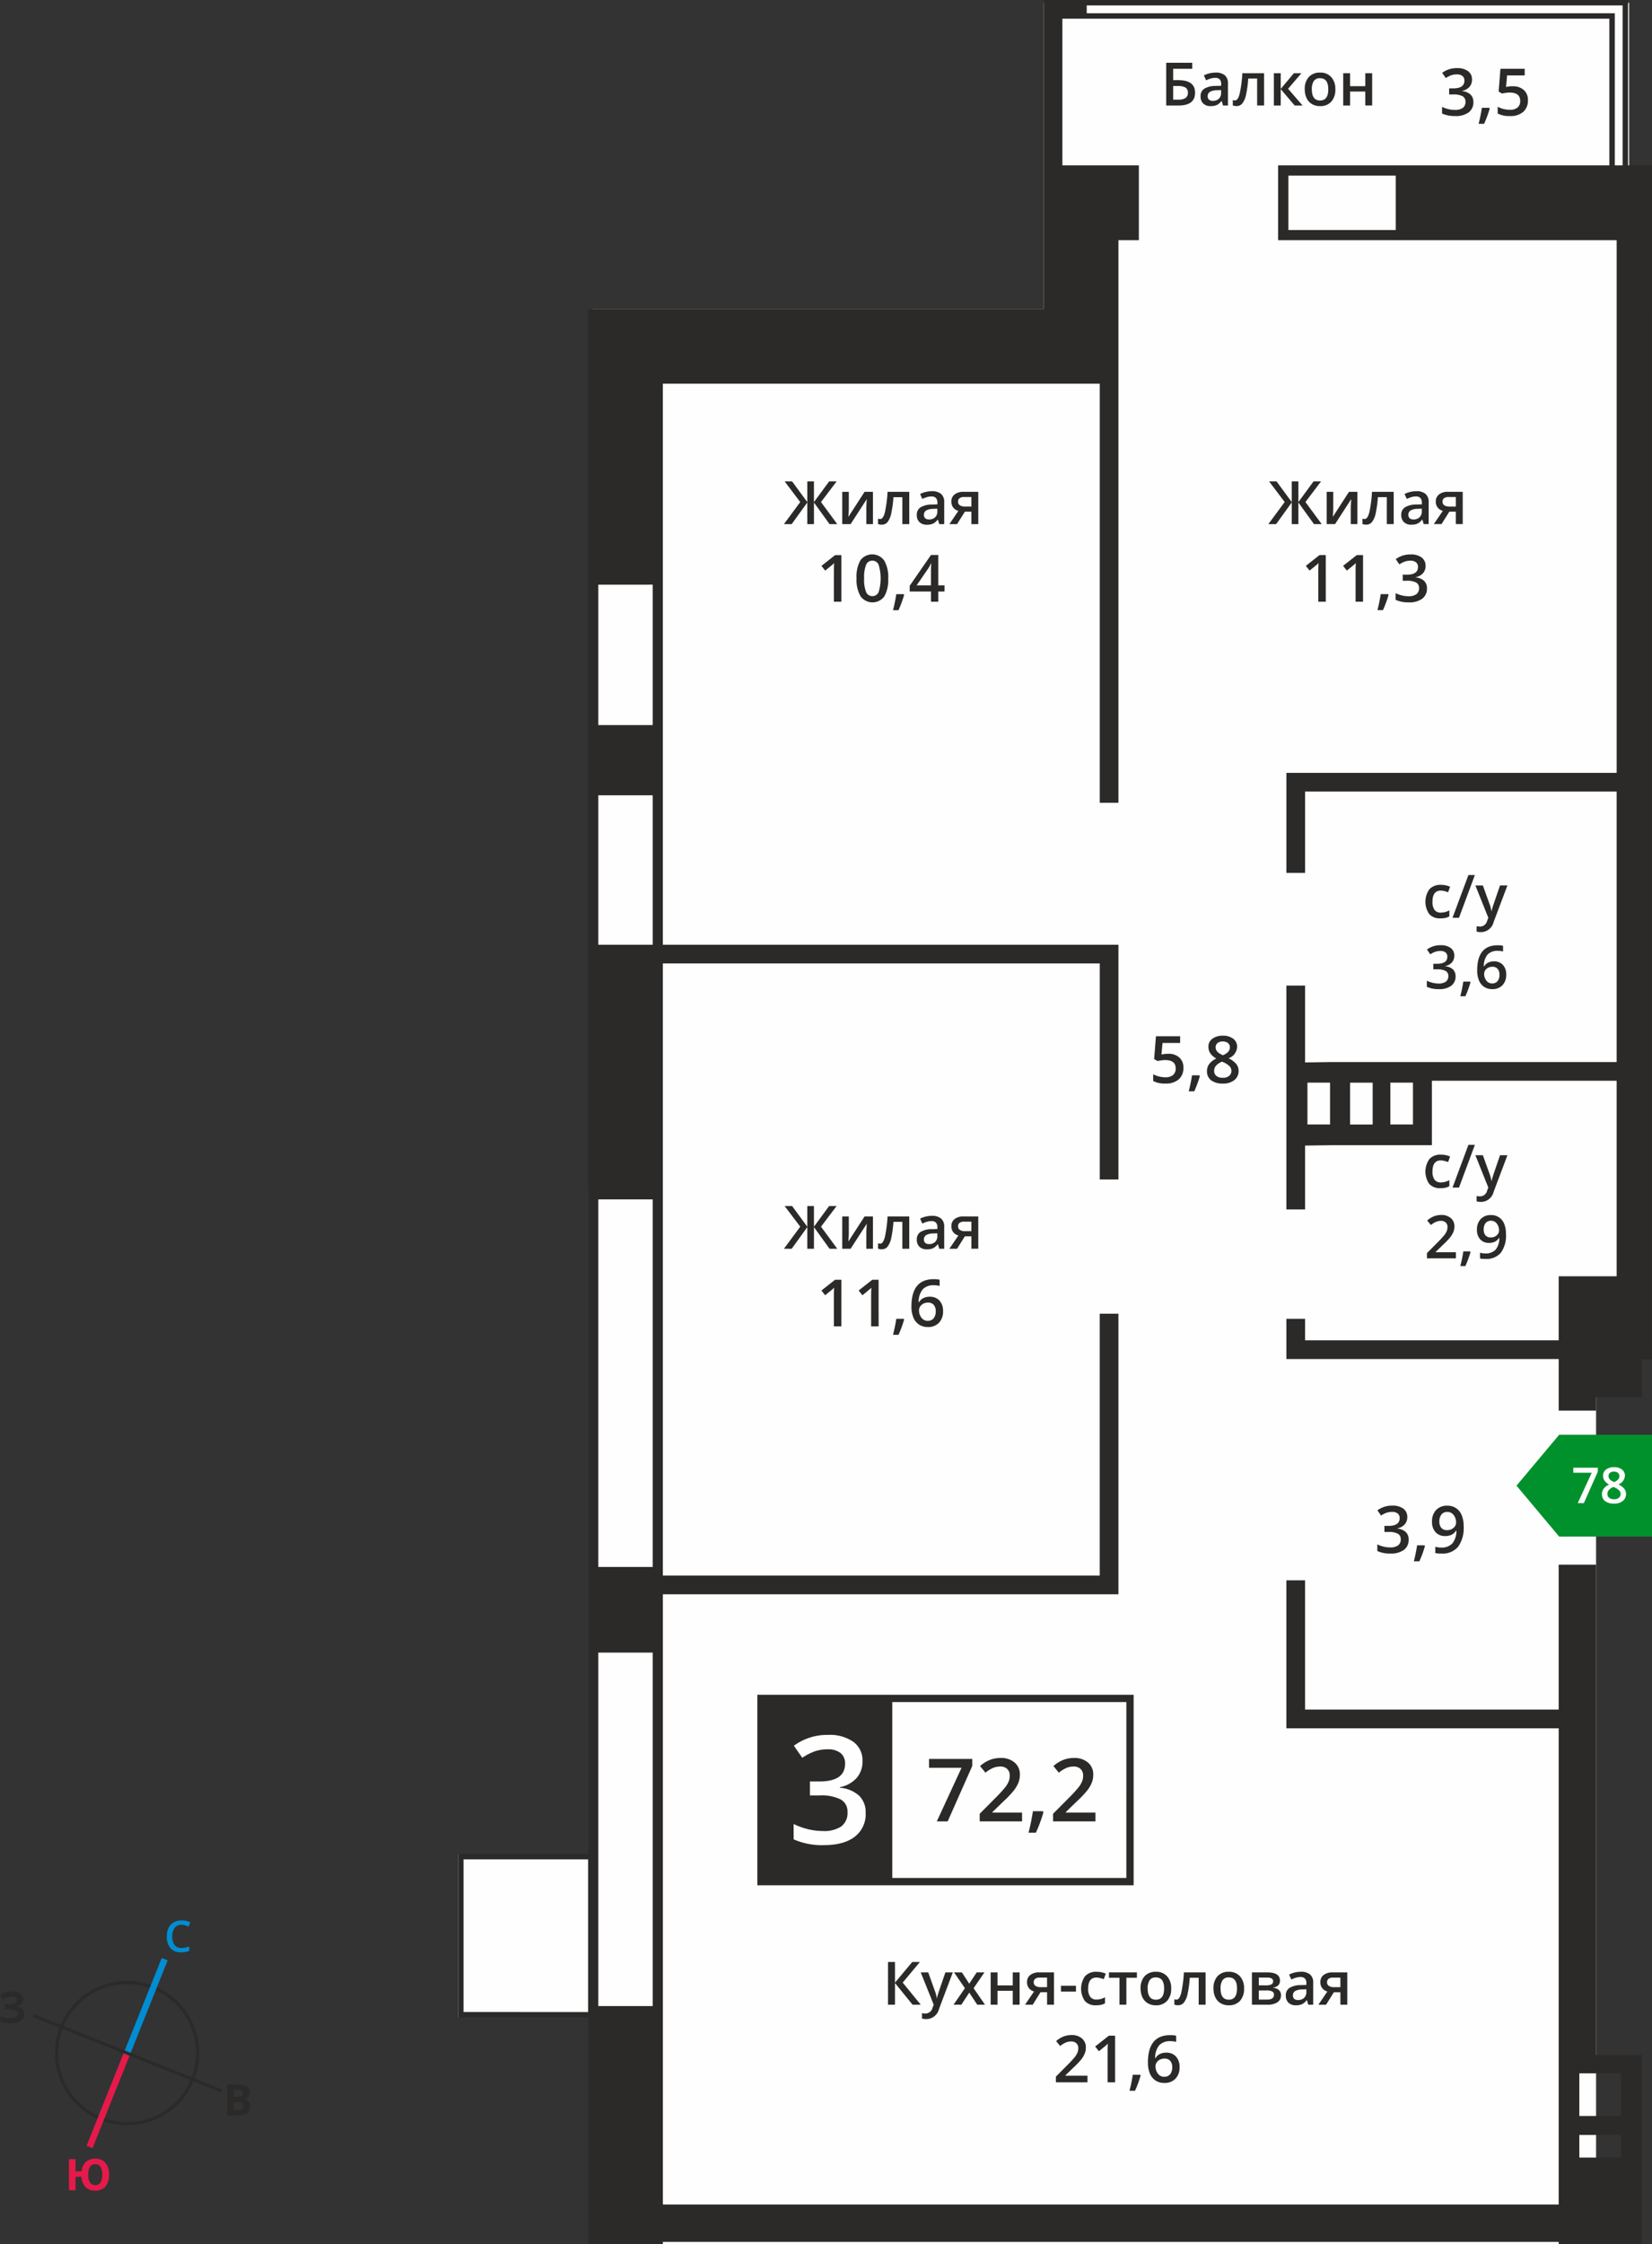 <svg id="Слой_1" data-name="Слой 1" xmlns="http://www.w3.org/2000/svg" viewBox="0 0 363.374 493.361"><rect x="0" y="0" width="363.374" height="493.361" fill="#333333" stroke="none"/><title>18b_2s_5f_#78</title><polygon points="229.571 0.632 358.338 0.632 358.338 67.908 363.374 67.908 363.374 296.647 351.071 296.647 351.071 493.361 129.364 493.361 129.364 443.461 100.771 443.461 100.771 407.564 129.364 407.564 129.364 261.416 130.34 261.416 130.34 67.908 229.571 67.908 229.571 0.632" style="fill:#fefefe;fill-rule:evenodd"/><circle cx="59.889" cy="468.666" r="15.512" transform="translate(-429.409 332.83) rotate(-68.191)" style="fill:none;stroke:#2b2a29;stroke-miterlimit:22.926;stroke-width:0.705px"/><line x1="36.223" y1="430.701" x2="27.962" y2="451.346" style="fill:none;stroke:#008dd2;stroke-miterlimit:22.926;stroke-width:1.41px"/><line x1="19.701" y1="471.991" x2="27.962" y2="451.346" style="fill:none;stroke:#e51a4b;stroke-miterlimit:22.926;stroke-width:1.41px"/><line x1="7.316" y1="443.086" x2="27.961" y2="451.347" style="fill:none;stroke:#2b2a29;stroke-miterlimit:22.926;stroke-width:0.705px"/><line x1="48.606" y1="459.609" x2="27.961" y2="451.347" style="fill:none;stroke:#2b2a29;stroke-miterlimit:22.926;stroke-width:0.705px"/><path d="M71.855,440.455a1.838,1.838,0,0,0-1.512.682,3.571,3.571,0,0,0-.021,3.779,1.87,1.87,0,0,0,1.533.644,4.039,4.039,0,0,0,.841-.086c.271-.058.553-.132.844-.221v.959a5.119,5.119,0,0,1-1.819.3,2.908,2.908,0,0,1-2.3-.908,3.8,3.8,0,0,1-.8-2.6A4.2,4.2,0,0,1,69,441.146a2.772,2.772,0,0,1,1.128-1.222,3.407,3.407,0,0,1,1.732-.425,4.311,4.311,0,0,1,1.934.438l-.4.929a5.664,5.664,0,0,0-.732-.287,2.616,2.616,0,0,0-.811-.124" transform="translate(-31.927 -17.319)" style="fill:#008dd2"/><path d="M51.331,495.386a3.089,3.089,0,0,0,.392,1.721,1.293,1.293,0,0,0,1.144.581q1.549,0,1.55-2.3a3.148,3.148,0,0,0-.386-1.722,1.284,1.284,0,0,0-1.147-.583,1.312,1.312,0,0,0-1.16.583,3.09,3.09,0,0,0-.393,1.722m4.579,0a3.874,3.874,0,0,1-.785,2.6,2.814,2.814,0,0,1-2.257.918,2.863,2.863,0,0,1-2.123-.778,3.492,3.492,0,0,1-.9-2.262H48.539v2.944H47.092v-6.825h1.447v2.676h1.335a3.234,3.234,0,0,1,.927-2.064,2.92,2.92,0,0,1,2.076-.717,2.8,2.8,0,0,1,2.254.915A3.889,3.889,0,0,1,55.91,495.386Z" transform="translate(-31.927 -17.319)" style="fill:#e51a4b"/><path d="M83.373,479.413v1.778h.943a1.392,1.392,0,0,0,.883-.229.838.838,0,0,0,.285-.7q0-.848-1.214-.849Zm0-1.147h.841a1.543,1.543,0,0,0,.852-.181.684.684,0,0,0,.263-.6.6.6,0,0,0-.287-.564,1.852,1.852,0,0,0-.908-.17h-.761Zm-1.447-2.7H84.05a4.088,4.088,0,0,1,2.107.413,1.438,1.438,0,0,1,.657,1.316,1.657,1.657,0,0,1-.287,1,1.146,1.146,0,0,1-.763.472v.046a1.507,1.507,0,0,1,.935.542,1.968,1.968,0,0,1-.387,2.511,2.911,2.911,0,0,1-1.832.523H81.927Z" transform="translate(-31.927 -17.319)" style="fill:#2b2a29"/><path d="M37.062,456.8a1.411,1.411,0,0,1-.467,1.088,2.307,2.307,0,0,1-1.265.546v.027a2.577,2.577,0,0,1,1.44.519,1.378,1.378,0,0,1,.5,1.105,1.731,1.731,0,0,1-.763,1.49,3.567,3.567,0,0,1-2.112.547,6.506,6.506,0,0,1-2.412-.37V460.54a4.38,4.38,0,0,0,1.029.328,5.6,5.6,0,0,0,1.1.119q1.721,0,1.722-1a.765.765,0,0,0-.552-.694,4.275,4.275,0,0,0-1.636-.243h-.64v-1.128h.575a4.425,4.425,0,0,0,1.577-.205.7.7,0,0,0,.494-.682.641.641,0,0,0-.309-.559,1.69,1.69,0,0,0-.932-.208,3.474,3.474,0,0,0-1.857.556l-.631-.967a4.282,4.282,0,0,1,1.238-.566,5.481,5.481,0,0,1,1.451-.18,3.049,3.049,0,0,1,1.781.467,1.434,1.434,0,0,1,.664,1.227" transform="translate(-31.927 -17.319)" style="fill:#2b2a29"/><path d="M338.939,55.921H315.318V67.884h23.621ZM163.531,380.629v77.7h11.963v-77.7Zm0-99.636V361.8h11.963V280.993Zm0-88.837v32.861h11.963V192.156Zm0-46.3v30.866h11.963V145.851Zm-2.24,313.789V426.079h-27.4V459.64Zm218.027,31.986h9.194v-4.971h-9.194Zm0-9.138h9.194v-9.375h-9.194ZM328.889,264.531v-9.194h4.971v9.194Zm8.862-.013v-9.195h4.971v9.195Zm-18.238,0v-9.195h4.971v9.195ZM270.966,20.236V18.511H385.921v0h2.916V53.68h-1.72V20.236ZM261.5,85.227V17.319H390.033V53.68H395.3V316.171h-2.247v8.271H383v2.987h-8.222V316.085h-59.9v-8.842h4.111v4.731h55.784V297.893h12.75V254.906h-40.64v14.167h-21.92l-5.974.087V283.2h-4.111V233.99h4.111v16.892l5.974-.087h62.56V191.332H318.992v17.887h-4.111v-22h72.645V70.124H313.06V53.68h72.86V21.432H265.609V53.68h16.822V70.124h-4.49V193.8h-4.111V101.671h-96.1v41.922h0v81.423H277.942v51.6h-4.111v-47.49h-96.1v49.608h0V363.7h96.095V306.13h4.111v61.679H177.735v7.8h0V460.93h0v41.021H374.776V397.26h-59.9V364.734h4.111v28.415h55.784v-31.86H383v107.8h10.056V510.68H374.776v-.507H177.735v.507H161.291V460.836H132.7V424.883h28.592V85.227H261.5Z" transform="translate(-31.927 -17.319)" style="fill:#2b2a29;fill-rule:evenodd"/><rect x="167.385" y="373.374" width="81.169" height="40.281" style="fill:#fefefe"/><path d="M279.681,391.495H200.113v38.679h79.567Zm-80.368-1.6h81.971v41.884H198.511V389.892Z" transform="translate(-31.927 -17.319)" style="fill:#2b2a29"/><path d="M272.881,417.729H263.56v-1.673l3.547-3.566a30.5,30.5,0,0,0,2.083-2.279,5.535,5.535,0,0,0,.748-1.265,3.4,3.4,0,0,0,.234-1.271,1.937,1.937,0,0,0-.559-1.467,2.148,2.148,0,0,0-1.547-.536,4.118,4.118,0,0,0-1.531.292,7.181,7.181,0,0,0-1.708,1.053l-1.194-1.457a7.719,7.719,0,0,1,2.231-1.371,6.525,6.525,0,0,1,2.3-.4,4.534,4.534,0,0,1,3.075,1,3.376,3.376,0,0,1,1.159,2.693,4.753,4.753,0,0,1-.334,1.769,7.239,7.239,0,0,1-1.027,1.727,23.324,23.324,0,0,1-2.3,2.4l-2.388,2.314v.093h6.529Zm-11.439-2.019a31.728,31.728,0,0,1-1.656,4.5h-1.624a46.481,46.481,0,0,0,.966-4.718H261.3Zm-4.7,2.019h-9.321v-1.673l3.547-3.566a30.475,30.475,0,0,0,2.083-2.279,5.536,5.536,0,0,0,.748-1.265,3.4,3.4,0,0,0,.234-1.271,1.937,1.937,0,0,0-.559-1.467,2.148,2.148,0,0,0-1.547-.536,4.118,4.118,0,0,0-1.531.292,7.182,7.182,0,0,0-1.708,1.053l-1.194-1.457a7.72,7.72,0,0,1,2.231-1.371,6.525,6.525,0,0,1,2.3-.4,4.534,4.534,0,0,1,3.075,1,3.377,3.377,0,0,1,1.159,2.693,4.753,4.753,0,0,1-.334,1.769,7.239,7.239,0,0,1-1.027,1.727,23.316,23.316,0,0,1-2.3,2.4l-2.388,2.314v.093h6.529Zm-18.754,0,5.441-11.786h-7.152V404h9.51v1.544l-5.412,12.187Z" transform="translate(-31.927 -17.319)" style="fill:#2b2a29;fill-rule:evenodd"/><rect x="167.385" y="373.374" width="28.634" height="40.281" style="fill:#2b2a29"/><rect x="167.385" y="373.374" width="28.634" height="40.281" style="fill:none;stroke:#2b2a29;stroke-miterlimit:22.926;stroke-width:0.5px"/><path d="M221.641,404.468a5.451,5.451,0,0,1-1.3,3.731,6.594,6.594,0,0,1-3.681,2.008v.127a7.122,7.122,0,0,1,4.259,1.766,5.062,5.062,0,0,1,1.42,3.753,6.231,6.231,0,0,1-2.4,5.25q-2.4,1.849-6.834,1.849a15.345,15.345,0,0,1-6.614-1.276V418.3a15.147,15.147,0,0,0,3.175,1.145,13.8,13.8,0,0,0,3.23.4,6.8,6.8,0,0,0,4.094-1.018,3.669,3.669,0,0,0,1.354-3.142,3,3,0,0,0-1.5-2.779,9.612,9.612,0,0,0-4.71-.886H210.08v-3.07h2.08q5.646,0,5.646-3.9a2.894,2.894,0,0,0-.985-2.344,4.45,4.45,0,0,0-2.906-.82,8.8,8.8,0,0,0-2.581.38,12.211,12.211,0,0,0-2.933,1.475l-1.855-2.642a12.354,12.354,0,0,1,7.528-2.382,9,9,0,0,1,5.569,1.53,5.025,5.025,0,0,1,2,4.22" transform="translate(-31.927 -17.319)" style="fill:#fefefe;fill-rule:evenodd"/><path d="M323.824,453.083a.917.917,0,0,0,.414.82,1.991,1.991,0,0,0,1.112.272h1.408v-2.1h-1.644a1.523,1.523,0,0,0-.954.263.9.9,0,0,0-.335.75m-.219,4.946h-1.688l1.978-2.91a2.129,2.129,0,0,1-1.132-.734,2.086,2.086,0,0,1-.41-1.316,1.9,1.9,0,0,1,.719-1.576,3.081,3.081,0,0,1,1.964-.568h3.236v7.1h-1.515v-2.736h-1.432ZM317.446,457a1.866,1.866,0,0,0,1.32-.46,1.672,1.672,0,0,0,.5-1.289v-.618l-.912.04a3.091,3.091,0,0,0-1.55.357,1.081,1.081,0,0,0-.487.973.95.95,0,0,0,.283.737A1.216,1.216,0,0,0,317.446,457Zm2.247,1.026-.3-.987h-.05a2.9,2.9,0,0,1-1.035.884,3.277,3.277,0,0,1-1.335.234,2.255,2.255,0,0,1-1.633-.566,2.114,2.114,0,0,1-.588-1.6,1.878,1.878,0,0,1,.816-1.657,4.687,4.687,0,0,1,2.484-.61l1.228-.039v-.379a1.449,1.449,0,0,0-.318-1.02,1.3,1.3,0,0,0-.987-.338,3.387,3.387,0,0,0-1.046.16,8.075,8.075,0,0,0-.965.379l-.486-1.079a5.207,5.207,0,0,1,1.265-.461,5.8,5.8,0,0,1,1.3-.158,3.062,3.062,0,0,1,2.045.592,2.311,2.311,0,0,1,.691,1.857v4.786Zm-7.733-5.155a.654.654,0,0,0-.331-.616,2.036,2.036,0,0,0-.984-.189h-1.831v1.71h1.6a2.678,2.678,0,0,0,1.151-.2A.724.724,0,0,0,311.96,452.874Zm.187,2.969a.764.764,0,0,0-.4-.73,2.615,2.615,0,0,0-1.195-.215h-1.741v2.013h1.778Q312.148,456.911,312.146,455.843Zm1.324-3.1q0,1.259-1.471,1.524v.05a2.1,2.1,0,0,1,1.259.52,1.462,1.462,0,0,1,.436,1.1,1.779,1.779,0,0,1-.767,1.55,3.846,3.846,0,0,1-2.232.544H307.3v-7.1h3.379Q313.47,450.925,313.471,452.743ZM300.4,454.464q0,2.46,1.818,2.46,1.8,0,1.8-2.46,0-2.434-1.811-2.434a1.547,1.547,0,0,0-1.379.629A3.2,3.2,0,0,0,300.4,454.464Zm5.172,0a3.884,3.884,0,0,1-.892,2.719,3.2,3.2,0,0,1-2.486.978,3.4,3.4,0,0,1-1.761-.45,2.965,2.965,0,0,1-1.177-1.294,4.4,4.4,0,0,1-.41-1.954,3.859,3.859,0,0,1,.885-2.7,3.22,3.22,0,0,1,2.5-.971,3.135,3.135,0,0,1,2.443.993A3.842,3.842,0,0,1,305.571,454.464Zm-8.459,3.565h-1.524v-5.92h-1.958a24.715,24.715,0,0,1-.487,3.572,4.623,4.623,0,0,1-.8,1.875,1.577,1.577,0,0,1-1.276.592,2.14,2.14,0,0,1-.829-.142v-1.184a1.368,1.368,0,0,0,.476.09c.439,0,.78-.491,1.033-1.474a27.844,27.844,0,0,0,.588-4.512h4.773Zm-12.745-3.565q0,2.46,1.818,2.46,1.8,0,1.8-2.46,0-2.434-1.811-2.434a1.546,1.546,0,0,0-1.379.629A3.2,3.2,0,0,0,284.367,454.464Zm5.172,0a3.884,3.884,0,0,1-.893,2.719,3.2,3.2,0,0,1-2.486.978,3.4,3.4,0,0,1-1.76-.45,2.964,2.964,0,0,1-1.178-1.294,4.4,4.4,0,0,1-.41-1.954,3.86,3.86,0,0,1,.885-2.7,3.219,3.219,0,0,1,2.5-.971,3.134,3.134,0,0,1,2.443.993A3.842,3.842,0,0,1,289.54,454.464ZM282,450.925v1.184h-2.313v5.92h-1.517v-5.92h-2.313v-1.184Zm-8.992,7.235a3.1,3.1,0,0,1-2.449-.943,4.775,4.775,0,0,1,.039-5.459,3.246,3.246,0,0,1,2.532-.965,4.751,4.751,0,0,1,2.024.419l-.456,1.217a4.583,4.583,0,0,0-1.581-.373q-1.842,0-1.842,2.447a2.934,2.934,0,0,0,.458,1.793,1.588,1.588,0,0,0,1.346.6,3.855,3.855,0,0,0,1.908-.5v1.32a2.957,2.957,0,0,1-.864.342A5.244,5.244,0,0,1,273.008,458.161Zm-7.713-3.013v-1.289h3.3v1.289Zm-5.992-2.065a.917.917,0,0,0,.414.82,1.991,1.991,0,0,0,1.112.272h1.407v-2.1h-1.644a1.522,1.522,0,0,0-.954.263A.9.9,0,0,0,259.3,453.083Zm-.219,4.946H257.4l1.978-2.91a2.127,2.127,0,0,1-1.131-.734,2.084,2.084,0,0,1-.41-1.316,1.9,1.9,0,0,1,.719-1.576,3.081,3.081,0,0,1,1.965-.568h3.236v7.1h-1.515v-2.736H260.8Zm-7.74-7.1v2.855h3.346v-2.855h1.51v7.1h-1.51v-3.065h-3.346v3.065h-1.511v-7.1Zm-7.176,3.475-2.383-3.475h1.721l1.62,2.487,1.634-2.487h1.708l-2.39,3.475,2.513,3.629h-1.71l-1.754-2.659-1.747,2.659h-1.71Zm-9.713-3.475H236.1l1.445,4.028a7.635,7.635,0,0,1,.436,1.618h.051a6.86,6.86,0,0,1,.213-.857q.155-.5,1.631-4.789h1.631l-3.037,8.047a2.883,2.883,0,0,1-2.762,2.215,4.373,4.373,0,0,1-.976-.11v-1.191a3.588,3.588,0,0,0,.776.077,1.589,1.589,0,0,0,1.535-1.265l.263-.668Zm0,7.1h-1.8l-3.866-4.76v4.76h-1.537v-9.393h1.537v4.549l3.8-4.549h1.684l-3.788,4.536Z" transform="translate(-31.927 -17.319)" style="fill:#2b2a29;fill-rule:evenodd"/><path d="M288,473.873a1.608,1.608,0,0,0,1.308-.548,2.362,2.362,0,0,0,.459-1.562,2.072,2.072,0,0,0-.431-1.39,1.61,1.61,0,0,0-1.294-.5,2.157,2.157,0,0,0-.983.227,1.832,1.832,0,0,0-.708.625,1.466,1.466,0,0,0-.258.811,2.6,2.6,0,0,0,.536,1.665,1.675,1.675,0,0,0,1.37.677m-3.574-3.143q0-6.013,4.9-6.013a6.083,6.083,0,0,1,1.3.12V466.2a4.438,4.438,0,0,0-1.234-.153,3.228,3.228,0,0,0-2.473.883,4.288,4.288,0,0,0-.9,2.834h.084a2.266,2.266,0,0,1,.926-.88,2.978,2.978,0,0,1,1.4-.311,2.782,2.782,0,0,1,2.172.856,3.31,3.31,0,0,1,.78,2.318,3.523,3.523,0,0,1-.9,2.55,3.246,3.246,0,0,1-2.456.935,3.434,3.434,0,0,1-1.914-.529,3.383,3.383,0,0,1-1.251-1.543A6.122,6.122,0,0,1,284.431,470.73Zm-1.607,2.858a23.618,23.618,0,0,1-1.234,3.356h-1.21a34.6,34.6,0,0,0,.72-3.516h1.619Zm-5.611,1.5h-1.648v-6.616q0-1.184.057-1.877c-.108.11-.239.234-.4.371s-.679.564-1.573,1.289l-.825-1.046,3.014-2.368h1.373Zm-6.083,0h-6.946v-1.246l2.643-2.657a22.633,22.633,0,0,0,1.552-1.7,4.123,4.123,0,0,0,.557-.942,2.532,2.532,0,0,0,.175-.947,1.443,1.443,0,0,0-.416-1.093,1.6,1.6,0,0,0-1.153-.4,3.067,3.067,0,0,0-1.141.218,5.357,5.357,0,0,0-1.273.785l-.889-1.086A5.759,5.759,0,0,1,265.9,465a4.865,4.865,0,0,1,1.717-.3,3.378,3.378,0,0,1,2.292.746,2.516,2.516,0,0,1,.863,2.007,3.536,3.536,0,0,1-.249,1.318,5.412,5.412,0,0,1-.765,1.287,17.429,17.429,0,0,1-1.715,1.789l-1.779,1.725v.069h4.865Z" transform="translate(-31.927 -17.319)" style="fill:#2b2a29;fill-rule:evenodd"/><path d="M328.892,33.41v2.855h3.346V33.41h1.51v7.1h-1.51V37.449h-3.346v3.065h-1.511v-7.1Zm-8.415,3.539q0,2.46,1.818,2.46,1.8,0,1.8-2.46,0-2.433-1.811-2.434a1.546,1.546,0,0,0-1.379.629A3.2,3.2,0,0,0,320.477,36.949Zm5.172,0a3.885,3.885,0,0,1-.892,2.719,3.2,3.2,0,0,1-2.486.978,3.4,3.4,0,0,1-1.761-.45,2.963,2.963,0,0,1-1.177-1.293,4.4,4.4,0,0,1-.41-1.954,3.857,3.857,0,0,1,.885-2.7,3.218,3.218,0,0,1,2.5-.971,3.133,3.133,0,0,1,2.443.994A3.841,3.841,0,0,1,325.649,36.949Zm-9.114-3.539h1.657l-2.938,3.423,3.188,3.681h-1.734l-3.072-3.6v3.6h-1.511v-7.1h1.511v3.449Zm-6.564,7.1h-1.524v-5.92h-1.958A24.686,24.686,0,0,1,306,38.166a4.624,4.624,0,0,1-.8,1.875,1.577,1.577,0,0,1-1.276.592,2.138,2.138,0,0,1-.829-.142V39.306a1.363,1.363,0,0,0,.476.09c.439,0,.78-.491,1.033-1.473a27.838,27.838,0,0,0,.588-4.512h4.773ZM298.7,39.488a1.865,1.865,0,0,0,1.32-.46,1.672,1.672,0,0,0,.5-1.289V37.12l-.912.039a3.091,3.091,0,0,0-1.55.357,1.081,1.081,0,0,0-.487.973.95.95,0,0,0,.283.737A1.218,1.218,0,0,0,298.7,39.488Zm2.247,1.026-.3-.987h-.051a2.894,2.894,0,0,1-1.035.884,3.276,3.276,0,0,1-1.335.234,2.254,2.254,0,0,1-1.633-.566,2.114,2.114,0,0,1-.588-1.6,1.879,1.879,0,0,1,.815-1.657,4.69,4.69,0,0,1,2.484-.61l1.228-.039v-.38a1.447,1.447,0,0,0-.318-1.019,1.3,1.3,0,0,0-.987-.338,3.384,3.384,0,0,0-1.046.16,8.049,8.049,0,0,0-.965.379l-.486-1.079a5.219,5.219,0,0,1,1.265-.461,5.8,5.8,0,0,1,1.3-.158,3.062,3.062,0,0,1,2.046.592,2.312,2.312,0,0,1,.69,1.857v4.786Zm-10.969-1.289h1.105a2.834,2.834,0,0,0,1.618-.364,1.332,1.332,0,0,0,.513-1.171,1.242,1.242,0,0,0-.517-1.12,3.418,3.418,0,0,0-1.8-.344h-.919Zm4.817-1.539q0,2.828-3.622,2.828h-2.732V31.121h5.731v1.316h-4.194v2.5h1.116Q294.791,34.936,294.792,37.686Z" transform="translate(-31.927 -17.319)" style="fill:#2b2a29;fill-rule:evenodd"/><path d="M364.653,36.287a3.509,3.509,0,0,1,2.454.821,2.874,2.874,0,0,1,.9,2.239,3.267,3.267,0,0,1-1.026,2.561,4.223,4.223,0,0,1-2.921.923,5.5,5.5,0,0,1-2.7-.555V40.782a4.942,4.942,0,0,0,1.3.5,5.914,5.914,0,0,0,1.368.175,2.539,2.539,0,0,0,1.7-.5,1.807,1.807,0,0,0,.581-1.457q0-1.833-2.341-1.835a6.027,6.027,0,0,0-.813.067q-.485.065-.847.151l-.737-.435.392-5.006H367.3V33.9h-3.877l-.23,2.535.6-.1a5.924,5.924,0,0,1,.866-.055m-5.054,4.9a23.655,23.655,0,0,1-1.234,3.356h-1.21a34.69,34.69,0,0,0,.72-3.516h1.619ZM355.712,34.8a2.367,2.367,0,0,1-.567,1.622,2.866,2.866,0,0,1-1.6.873v.055a3.093,3.093,0,0,1,1.851.768,2.2,2.2,0,0,1,.617,1.631,2.708,2.708,0,0,1-1.045,2.282,4.784,4.784,0,0,1-2.971.8,6.669,6.669,0,0,1-2.875-.555V40.81a6.608,6.608,0,0,0,1.38.5,6,6,0,0,0,1.4.174,2.954,2.954,0,0,0,1.78-.443,1.6,1.6,0,0,0,.589-1.366,1.3,1.3,0,0,0-.651-1.208,4.18,4.18,0,0,0-2.047-.385h-.89V36.746h.9q2.454,0,2.454-1.7a1.257,1.257,0,0,0-.428-1.019,1.935,1.935,0,0,0-1.263-.356,3.825,3.825,0,0,0-1.122.165,5.315,5.315,0,0,0-1.275.641l-.806-1.148a5.37,5.37,0,0,1,3.272-1.035,3.913,3.913,0,0,1,2.42.665A2.184,2.184,0,0,1,355.712,34.8Z" transform="translate(-31.927 -17.319)" style="fill:#2b2a29;fill-rule:evenodd"/><path d="M349.22,127.591a.917.917,0,0,0,.414.82,1.993,1.993,0,0,0,1.112.272h1.408v-2.1h-1.644a1.523,1.523,0,0,0-.954.263.9.9,0,0,0-.335.75M349,132.537h-1.688l1.978-2.909a2.13,2.13,0,0,1-1.131-.734,2.084,2.084,0,0,1-.41-1.315,1.9,1.9,0,0,1,.719-1.576,3.081,3.081,0,0,1,1.965-.568h3.236v7.1h-1.515V129.8h-1.432Zm-6.159-1.026a1.867,1.867,0,0,0,1.32-.46,1.672,1.672,0,0,0,.5-1.289v-.619l-.912.04a3.092,3.092,0,0,0-1.55.357,1.082,1.082,0,0,0-.486.973.95.95,0,0,0,.283.737A1.216,1.216,0,0,0,342.842,131.511Zm2.247,1.026-.3-.987h-.051a2.894,2.894,0,0,1-1.035.884,3.271,3.271,0,0,1-1.335.235,2.255,2.255,0,0,1-1.633-.566,2.115,2.115,0,0,1-.588-1.6,1.879,1.879,0,0,1,.816-1.657,4.688,4.688,0,0,1,2.484-.61l1.228-.039v-.379a1.449,1.449,0,0,0-.318-1.02,1.3,1.3,0,0,0-.986-.338,3.389,3.389,0,0,0-1.046.16,8.082,8.082,0,0,0-.965.379l-.487-1.079a5.219,5.219,0,0,1,1.265-.461,5.8,5.8,0,0,1,1.3-.158,3.062,3.062,0,0,1,2.046.592,2.312,2.312,0,0,1,.69,1.857v4.786Zm-6.6,0h-1.524v-5.92h-1.958a24.646,24.646,0,0,1-.487,3.572,4.63,4.63,0,0,1-.8,1.875,1.578,1.578,0,0,1-1.276.592,2.139,2.139,0,0,1-.829-.142v-1.184a1.361,1.361,0,0,0,.476.09c.439,0,.781-.491,1.033-1.473a27.834,27.834,0,0,0,.588-4.512h4.773Zm-13.3-7.1v3.642c0,.423-.035,1.048-.1,1.87l3.567-5.512H330.5v7.1h-1.454v-3.578c0-.2.013-.515.037-.956s.044-.763.059-.965l-3.554,5.5h-1.844v-7.1Zm-10.682,2.247-3.431-4.536h1.644l3.339,4.549v-4.549h1.46v4.549l3.339-4.549h1.644l-3.429,4.536,3.576,4.857h-1.695l-3.436-4.76v4.76h-1.46v-4.76l-3.436,4.76h-1.708Z" transform="translate(-31.927 -17.319)" style="fill:#2b2a29;fill-rule:evenodd"/><path d="M345.5,141.71a2.37,2.37,0,0,1-.567,1.622,2.866,2.866,0,0,1-1.6.873v.055a3.093,3.093,0,0,1,1.851.768,2.2,2.2,0,0,1,.617,1.631,2.709,2.709,0,0,1-1.045,2.282,4.783,4.783,0,0,1-2.97.8,6.671,6.671,0,0,1-2.875-.555v-1.466a6.607,6.607,0,0,0,1.38.5,5.991,5.991,0,0,0,1.4.175,2.956,2.956,0,0,0,1.78-.443,1.6,1.6,0,0,0,.589-1.366,1.3,1.3,0,0,0-.651-1.208,4.18,4.18,0,0,0-2.047-.385h-.89V143.66h.9q2.454,0,2.454-1.7a1.258,1.258,0,0,0-.428-1.019,1.935,1.935,0,0,0-1.263-.356,3.825,3.825,0,0,0-1.122.165,5.312,5.312,0,0,0-1.275.641l-.806-1.148a5.37,5.37,0,0,1,3.272-1.036,3.916,3.916,0,0,1,2.421.665,2.184,2.184,0,0,1,.868,1.835m-8.139,6.386a23.651,23.651,0,0,1-1.234,3.356h-1.21a34.681,34.681,0,0,0,.72-3.516h1.619Zm-5.612,1.5H330.1v-6.616q0-1.184.057-1.877c-.108.11-.239.234-.4.371s-.679.565-1.574,1.289l-.826-1.045,3.014-2.368h1.373Zm-8.192,0h-1.648v-6.616q0-1.184.057-1.877c-.108.11-.239.234-.4.371s-.679.565-1.574,1.289l-.825-1.045,3.014-2.368h1.372Z" transform="translate(-31.927 -17.319)" style="fill:#2b2a29;fill-rule:evenodd"/><path d="M242.661,127.591a.917.917,0,0,0,.414.82,1.994,1.994,0,0,0,1.112.272h1.408v-2.1H243.95a1.524,1.524,0,0,0-.954.263.9.9,0,0,0-.335.75m-.219,4.946h-1.688l1.978-2.909a2.132,2.132,0,0,1-1.131-.734,2.086,2.086,0,0,1-.41-1.315,1.9,1.9,0,0,1,.719-1.576,3.081,3.081,0,0,1,1.964-.568h3.236v7.1h-1.515V129.8h-1.432Zm-6.159-1.026a1.866,1.866,0,0,0,1.32-.46,1.672,1.672,0,0,0,.5-1.289v-.619l-.912.04a3.091,3.091,0,0,0-1.55.357,1.081,1.081,0,0,0-.487.973.95.95,0,0,0,.283.737A1.216,1.216,0,0,0,236.283,131.511Zm2.247,1.026-.3-.987h-.051a2.892,2.892,0,0,1-1.035.884,3.27,3.27,0,0,1-1.335.235,2.255,2.255,0,0,1-1.633-.566,2.114,2.114,0,0,1-.588-1.6,1.879,1.879,0,0,1,.816-1.657,4.688,4.688,0,0,1,2.484-.61l1.228-.039v-.379a1.449,1.449,0,0,0-.318-1.02,1.3,1.3,0,0,0-.987-.338,3.386,3.386,0,0,0-1.046.16,8.086,8.086,0,0,0-.965.379l-.486-1.079a5.21,5.21,0,0,1,1.265-.461,5.8,5.8,0,0,1,1.3-.158,3.062,3.062,0,0,1,2.046.592,2.311,2.311,0,0,1,.691,1.857v4.786Zm-6.6,0h-1.524v-5.92h-1.958a24.693,24.693,0,0,1-.486,3.572,4.631,4.631,0,0,1-.8,1.875,1.578,1.578,0,0,1-1.276.592,2.138,2.138,0,0,1-.829-.142v-1.184a1.361,1.361,0,0,0,.476.09c.439,0,.78-.491,1.033-1.473a27.84,27.84,0,0,0,.588-4.512h4.773Zm-13.3-7.1v3.642c0,.423-.035,1.048-.1,1.87l3.567-5.512h1.844v7.1h-1.454v-3.578c0-.2.013-.515.037-.956s.044-.763.059-.965l-3.554,5.5h-1.844v-7.1Zm-10.682,2.247-3.431-4.536h1.644l3.339,4.549v-4.549h1.46v4.549l3.34-4.549h1.644l-3.429,4.536,3.576,4.857H214.4l-3.436-4.76v4.76H209.5v-4.76l-3.436,4.76H204.36Z" transform="translate(-31.927 -17.319)" style="fill:#2b2a29;fill-rule:evenodd"/><path d="M236.7,146v-2.574c0-.916.024-1.665.069-2.251h-.055a7.982,7.982,0,0,1-.617,1.122l-2.545,3.7Zm2.987,1.363h-1.382V149.6h-1.6v-2.239h-4.683V146.1l4.683-6.771h1.6V146h1.382Zm-8.89.734a23.617,23.617,0,0,1-1.234,3.356h-1.21a34.686,34.686,0,0,0,.72-3.516h1.619ZM222,144.478a7.418,7.418,0,0,0,.433,2.992,1.436,1.436,0,0,0,1.378.9,1.453,1.453,0,0,0,1.385-.911,10.36,10.36,0,0,0,0-5.96,1.451,1.451,0,0,0-1.385-.921,1.436,1.436,0,0,0-1.378.9A7.477,7.477,0,0,0,222,144.478Zm5.293,0a7.3,7.3,0,0,1-.859,3.968,3.242,3.242,0,0,1-5.219-.043,7.159,7.159,0,0,1-.882-3.925,7.327,7.327,0,0,1,.859-4,3.245,3.245,0,0,1,5.219.06A7.211,7.211,0,0,1,227.3,144.48ZM217,149.6h-1.648v-6.616q0-1.184.057-1.877c-.107.11-.239.234-.4.371s-.679.565-1.574,1.289l-.825-1.045,3.014-2.368H217Z" transform="translate(-31.927 -17.319)" style="fill:#2b2a29;fill-rule:evenodd"/><path d="M242.661,286.891a.917.917,0,0,0,.414.82,1.994,1.994,0,0,0,1.112.272h1.408v-2.1H243.95a1.524,1.524,0,0,0-.954.263.9.9,0,0,0-.335.75m-.219,4.946h-1.688l1.978-2.909a2.132,2.132,0,0,1-1.131-.734,2.086,2.086,0,0,1-.41-1.315,1.9,1.9,0,0,1,.719-1.577,3.082,3.082,0,0,1,1.964-.568h3.236v7.1h-1.515V289.1h-1.432Zm-6.159-1.026a1.866,1.866,0,0,0,1.32-.46,1.672,1.672,0,0,0,.5-1.289v-.619l-.912.04a3.091,3.091,0,0,0-1.55.357,1.081,1.081,0,0,0-.487.973.95.95,0,0,0,.283.737A1.216,1.216,0,0,0,236.283,290.811Zm2.247,1.026-.3-.987h-.051a2.893,2.893,0,0,1-1.035.884,3.27,3.27,0,0,1-1.335.235,2.255,2.255,0,0,1-1.633-.566,2.114,2.114,0,0,1-.588-1.6,1.879,1.879,0,0,1,.816-1.657,4.688,4.688,0,0,1,2.484-.61l1.228-.039v-.379a1.449,1.449,0,0,0-.318-1.02,1.3,1.3,0,0,0-.987-.338,3.386,3.386,0,0,0-1.046.16,8.089,8.089,0,0,0-.965.379l-.486-1.079a5.211,5.211,0,0,1,1.265-.461,5.8,5.8,0,0,1,1.3-.158,3.06,3.06,0,0,1,2.046.592,2.311,2.311,0,0,1,.691,1.857v4.786Zm-6.6,0h-1.524v-5.92h-1.958a24.692,24.692,0,0,1-.486,3.572,4.631,4.631,0,0,1-.8,1.875,1.579,1.579,0,0,1-1.276.592,2.132,2.132,0,0,1-.829-.143v-1.184a1.361,1.361,0,0,0,.476.09c.439,0,.78-.491,1.033-1.473a27.84,27.84,0,0,0,.588-4.512h4.773Zm-13.3-7.1v3.642c0,.423-.035,1.048-.1,1.87l3.567-5.512h1.844v7.1h-1.454v-3.578c0-.2.013-.515.037-.956s.044-.763.059-.965l-3.554,5.5h-1.844v-7.1Zm-10.682,2.247-3.431-4.536h1.644l3.339,4.549v-4.549h1.46v4.549l3.34-4.549h1.644l-3.429,4.536,3.576,4.857H214.4l-3.436-4.76v4.76H209.5v-4.76l-3.436,4.76H204.36Z" transform="translate(-31.927 -17.319)" style="fill:#2b2a29;fill-rule:evenodd"/><path d="M235.98,307.681a1.608,1.608,0,0,0,1.308-.548,2.362,2.362,0,0,0,.46-1.562,2.074,2.074,0,0,0-.431-1.39,1.61,1.61,0,0,0-1.294-.5,2.153,2.153,0,0,0-.983.227,1.834,1.834,0,0,0-.708.625,1.466,1.466,0,0,0-.258.811,2.6,2.6,0,0,0,.536,1.665,1.675,1.675,0,0,0,1.371.677m-3.574-3.143q0-6.013,4.9-6.013a6.083,6.083,0,0,1,1.3.12v1.368a4.431,4.431,0,0,0-1.234-.153,3.228,3.228,0,0,0-2.473.883,4.288,4.288,0,0,0-.9,2.834h.084a2.264,2.264,0,0,1,.925-.88,2.978,2.978,0,0,1,1.4-.311,2.783,2.783,0,0,1,2.172.856,3.311,3.311,0,0,1,.78,2.318,3.524,3.524,0,0,1-.9,2.55,3.246,3.246,0,0,1-2.456.935,3.434,3.434,0,0,1-1.914-.529,3.384,3.384,0,0,1-1.251-1.543A6.122,6.122,0,0,1,232.406,304.538ZM230.8,307.4a23.617,23.617,0,0,1-1.234,3.356h-1.21a34.685,34.685,0,0,0,.72-3.516h1.619Zm-5.611,1.5H223.54v-6.616q0-1.184.057-1.877c-.108.11-.239.234-.4.37s-.679.565-1.574,1.29l-.826-1.045,3.014-2.368h1.373Zm-8.192,0h-1.648v-6.616q0-1.184.057-1.877c-.107.11-.239.234-.4.37s-.679.565-1.574,1.29l-.825-1.045,3.014-2.368H217Z" transform="translate(-31.927 -17.319)" style="fill:#2b2a29;fill-rule:evenodd"/><path d="M300.875,246.272a1.729,1.729,0,0,0-1.129.347,1.152,1.152,0,0,0-.428.942,1.359,1.359,0,0,0,.156.653,1.683,1.683,0,0,0,.447.521,5.339,5.339,0,0,0,.995.564,3.286,3.286,0,0,0,1.189-.782,1.428,1.428,0,0,0,.347-.957,1.147,1.147,0,0,0-.431-.942,1.769,1.769,0,0,0-1.146-.347m-1.885,6.458a1.359,1.359,0,0,0,.51,1.131,2.178,2.178,0,0,0,1.39.4,2.129,2.129,0,0,0,1.4-.418,1.391,1.391,0,0,0,.5-1.131,1.448,1.448,0,0,0-.462-1.038,4.345,4.345,0,0,0-1.4-.871l-.2-.091a3.608,3.608,0,0,0-1.332.894A1.7,1.7,0,0,0,298.991,252.729Zm1.9-7.721a3.623,3.623,0,0,1,2.306.67,2.159,2.159,0,0,1,.847,1.787,2.81,2.81,0,0,1-1.892,2.506,4.876,4.876,0,0,1,1.715,1.27,2.4,2.4,0,0,1,.507,1.488,2.5,2.5,0,0,1-.933,2.033,3.862,3.862,0,0,1-2.524.765,4.124,4.124,0,0,1-2.585-.715,2.422,2.422,0,0,1-.919-2.028,2.607,2.607,0,0,1,.481-1.538,4,4,0,0,1,1.571-1.217,3.954,3.954,0,0,1-1.337-1.184,2.528,2.528,0,0,1-.4-1.4,2.108,2.108,0,0,1,.875-1.775A3.688,3.688,0,0,1,300.89,245.009Zm-5.042,8.871a23.651,23.651,0,0,1-1.234,3.356H293.4a34.7,34.7,0,0,0,.72-3.516h1.619Zm-6.972-4.9a3.51,3.51,0,0,1,2.454.821,2.873,2.873,0,0,1,.9,2.239,3.267,3.267,0,0,1-1.026,2.562,4.224,4.224,0,0,1-2.921.923,5.5,5.5,0,0,1-2.7-.555v-1.495a4.941,4.941,0,0,0,1.3.5,5.918,5.918,0,0,0,1.368.175,2.538,2.538,0,0,0,1.7-.5,1.807,1.807,0,0,0,.581-1.457q0-1.833-2.341-1.834a5.977,5.977,0,0,0-.813.067q-.484.064-.847.15l-.737-.435.392-5.006h5.326V246.6h-3.877l-.229,2.536.6-.1A5.926,5.926,0,0,1,288.876,248.984Z" transform="translate(-31.927 -17.319)" style="fill:#2b2a29;fill-rule:evenodd"/><path d="M350.3,349.7a1.6,1.6,0,0,0-1.313.557,2.413,2.413,0,0,0-.454,1.567,2.063,2.063,0,0,0,.423,1.378,1.592,1.592,0,0,0,1.287.5,2.053,2.053,0,0,0,1.4-.5,1.508,1.508,0,0,0,.567-1.165,2.855,2.855,0,0,0-.242-1.167,2.1,2.1,0,0,0-.677-.859,1.651,1.651,0,0,0-.995-.316m3.573,3.143a7.044,7.044,0,0,1-1.22,4.521,4.466,4.466,0,0,1-3.671,1.492,5.647,5.647,0,0,1-1.339-.112v-1.383a4.613,4.613,0,0,0,1.255.175,3.209,3.209,0,0,0,2.488-.9,4.348,4.348,0,0,0,.9-2.82H352.2a2.464,2.464,0,0,1-1,.911,3.147,3.147,0,0,1-1.37.279,2.761,2.761,0,0,1-2.138-.846,3.3,3.3,0,0,1-.777-2.325,3.552,3.552,0,0,1,.9-2.552,3.219,3.219,0,0,1,2.456-.95,3.277,3.277,0,0,1,3.162,2.078A6.053,6.053,0,0,1,353.87,352.845Zm-8.51,4.365a23.626,23.626,0,0,1-1.234,3.356h-1.21a34.637,34.637,0,0,0,.72-3.516h1.619Zm-3.887-6.386a2.368,2.368,0,0,1-.567,1.622,2.867,2.867,0,0,1-1.6.873v.055a3.1,3.1,0,0,1,1.851.768,2.2,2.2,0,0,1,.617,1.631,2.707,2.707,0,0,1-1.045,2.282,4.781,4.781,0,0,1-2.97.8,6.674,6.674,0,0,1-2.875-.555v-1.466a6.6,6.6,0,0,0,1.38.5,6,6,0,0,0,1.4.175,2.954,2.954,0,0,0,1.78-.443,1.6,1.6,0,0,0,.589-1.366,1.3,1.3,0,0,0-.651-1.208,4.176,4.176,0,0,0-2.047-.385h-.89v-1.335h.9q2.454,0,2.454-1.7a1.257,1.257,0,0,0-.428-1.019,1.935,1.935,0,0,0-1.263-.356,3.824,3.824,0,0,0-1.122.165,5.333,5.333,0,0,0-1.275.641l-.806-1.148a5.369,5.369,0,0,1,3.272-1.036,3.914,3.914,0,0,1,2.421.665A2.184,2.184,0,0,1,341.473,350.823Z" transform="translate(-31.927 -17.319)" style="fill:#2b2a29;fill-rule:evenodd"/><path d="M359.9,285.684a1.468,1.468,0,0,0-1.2.511,2.211,2.211,0,0,0-.416,1.436,1.89,1.89,0,0,0,.388,1.263,1.458,1.458,0,0,0,1.18.46,1.883,1.883,0,0,0,1.287-.456,1.383,1.383,0,0,0,.519-1.068,2.616,2.616,0,0,0-.221-1.07,1.927,1.927,0,0,0-.62-.787,1.512,1.512,0,0,0-.912-.289m3.276,2.881a6.459,6.459,0,0,1-1.118,4.144,4.093,4.093,0,0,1-3.366,1.368,5.182,5.182,0,0,1-1.228-.1v-1.267a4.226,4.226,0,0,0,1.151.16,2.941,2.941,0,0,0,2.28-.822,3.984,3.984,0,0,0,.822-2.585h-.077a2.254,2.254,0,0,1-.917.835,2.879,2.879,0,0,1-1.256.257,2.531,2.531,0,0,1-1.96-.776,3.026,3.026,0,0,1-.713-2.131,3.257,3.257,0,0,1,.827-2.339,2.952,2.952,0,0,1,2.252-.87,3,3,0,0,1,2.9,1.905A5.551,5.551,0,0,1,363.177,288.566Zm-7.8,4a21.673,21.673,0,0,1-1.131,3.076h-1.109a31.642,31.642,0,0,0,.66-3.223h1.484Zm-3.21,1.379H345.8V292.8l2.423-2.436a20.959,20.959,0,0,0,1.423-1.557,3.78,3.78,0,0,0,.511-.864,2.32,2.32,0,0,0,.16-.868,1.324,1.324,0,0,0-.382-1,1.467,1.467,0,0,0-1.057-.366,2.815,2.815,0,0,0-1.046.2,4.907,4.907,0,0,0-1.166.719l-.816-1a5.28,5.28,0,0,1,1.524-.936,4.464,4.464,0,0,1,1.574-.276,3.1,3.1,0,0,1,2.1.684,2.307,2.307,0,0,1,.791,1.84,3.247,3.247,0,0,1-.228,1.208,4.94,4.94,0,0,1-.7,1.179,15.975,15.975,0,0,1-1.572,1.64l-1.631,1.581v.063h4.46Z" transform="translate(-31.927 -17.319)" style="fill:#2b2a29;fill-rule:evenodd"/><path d="M356.452,271.286H358.1l1.445,4.028a7.647,7.647,0,0,1,.436,1.618h.05a6.809,6.809,0,0,1,.213-.857q.155-.5,1.631-4.789H363.5l-3.037,8.047a2.883,2.883,0,0,1-2.762,2.214,4.352,4.352,0,0,1-.976-.11v-1.19a3.592,3.592,0,0,0,.776.077,1.589,1.589,0,0,0,1.535-1.265l.263-.669ZM356.341,269l-3.493,9.393h-1.425l3.5-9.393Zm-7.593,9.524a3.1,3.1,0,0,1-2.449-.943,4.776,4.776,0,0,1,.039-5.459,3.246,3.246,0,0,1,2.532-.965,4.751,4.751,0,0,1,2.024.419l-.456,1.217a4.591,4.591,0,0,0-1.581-.372q-1.842,0-1.842,2.447a2.936,2.936,0,0,0,.458,1.794,1.59,1.59,0,0,0,1.346.6,3.855,3.855,0,0,0,1.908-.5v1.32a2.944,2.944,0,0,1-.864.342A5.244,5.244,0,0,1,348.748,278.521Z" transform="translate(-31.927 -17.319)" style="fill:#2b2a29;fill-rule:evenodd"/><path d="M360.126,233.517a1.475,1.475,0,0,0,1.2-.5,2.166,2.166,0,0,0,.421-1.431,1.9,1.9,0,0,0-.395-1.274,1.476,1.476,0,0,0-1.186-.462,1.971,1.971,0,0,0-.9.208,1.678,1.678,0,0,0-.649.572,1.347,1.347,0,0,0-.237.743,2.383,2.383,0,0,0,.491,1.526,1.535,1.535,0,0,0,1.256.621m-3.276-2.881q0-5.512,4.49-5.512a5.579,5.579,0,0,1,1.195.11v1.254a4.079,4.079,0,0,0-1.131-.14,2.958,2.958,0,0,0-2.267.809,3.93,3.93,0,0,0-.822,2.6h.077a2.07,2.07,0,0,1,.848-.807,2.725,2.725,0,0,1,1.285-.285,2.55,2.55,0,0,1,1.991.785,3.035,3.035,0,0,1,.715,2.124,3.23,3.23,0,0,1-.827,2.337,2.975,2.975,0,0,1-2.252.857,3.144,3.144,0,0,1-1.754-.485,3.1,3.1,0,0,1-1.147-1.414A5.612,5.612,0,0,1,356.85,230.636Zm-1.474,2.62a21.683,21.683,0,0,1-1.131,3.076h-1.109a31.649,31.649,0,0,0,.66-3.223h1.484Zm-3.563-5.854a2.17,2.17,0,0,1-.52,1.486,2.629,2.629,0,0,1-1.467.8v.05a2.834,2.834,0,0,1,1.7.7,2.017,2.017,0,0,1,.566,1.5,2.482,2.482,0,0,1-.958,2.092,4.386,4.386,0,0,1-2.723.737,6.114,6.114,0,0,1-2.635-.509v-1.344a6.023,6.023,0,0,0,1.265.456,5.493,5.493,0,0,0,1.287.16,2.711,2.711,0,0,0,1.631-.406,1.462,1.462,0,0,0,.539-1.252,1.193,1.193,0,0,0-.6-1.107,3.829,3.829,0,0,0-1.877-.353h-.816v-1.223h.829q2.249,0,2.249-1.555a1.154,1.154,0,0,0-.392-.934,1.773,1.773,0,0,0-1.158-.327,3.506,3.506,0,0,0-1.028.152,4.853,4.853,0,0,0-1.168.587l-.739-1.053a4.923,4.923,0,0,1,3-.949,3.586,3.586,0,0,1,2.219.61A2,2,0,0,1,351.814,227.4Z" transform="translate(-31.927 -17.319)" style="fill:#2b2a29;fill-rule:evenodd"/><path d="M356.452,211.976H358.1L359.542,216a7.646,7.646,0,0,1,.436,1.618h.05a6.81,6.81,0,0,1,.213-.857q.155-.5,1.631-4.788H363.5l-3.037,8.047a2.883,2.883,0,0,1-2.762,2.214,4.369,4.369,0,0,1-.976-.109v-1.191a3.592,3.592,0,0,0,.776.077,1.589,1.589,0,0,0,1.535-1.265l.263-.669Zm-.112-2.289-3.493,9.393h-1.425l3.5-9.393Zm-7.593,9.524a3.1,3.1,0,0,1-2.449-.943,4.776,4.776,0,0,1,.039-5.459,3.246,3.246,0,0,1,2.532-.965,4.75,4.75,0,0,1,2.024.419l-.456,1.217a4.586,4.586,0,0,0-1.581-.373q-1.842,0-1.842,2.447a2.936,2.936,0,0,0,.458,1.794,1.589,1.589,0,0,0,1.346.6,3.854,3.854,0,0,0,1.908-.5v1.32a2.944,2.944,0,0,1-.864.342A5.249,5.249,0,0,1,348.748,219.211Z" transform="translate(-31.927 -17.319)" style="fill:#2b2a29;fill-rule:evenodd"/><polygon points="342.945 315.42 342.945 315.425 338.26 321.014 333.572 326.607 338.26 332.201 342.945 337.789 342.945 337.794 342.949 337.794 363.374 337.794 363.374 315.42 342.949 315.42 342.945 315.42" style="fill:#00912c;fill-rule:evenodd"/><path d="M386.931,340.827a1.315,1.315,0,0,0-.859.264.876.876,0,0,0-.326.717,1.033,1.033,0,0,0,.118.5,1.282,1.282,0,0,0,.34.4,4.05,4.05,0,0,0,.757.429,2.514,2.514,0,0,0,.9-.595,1.089,1.089,0,0,0,.264-.728.872.872,0,0,0-.328-.717,1.346,1.346,0,0,0-.872-.264M385.5,345.74a1.035,1.035,0,0,0,.387.861,1.661,1.661,0,0,0,1.057.307,1.62,1.62,0,0,0,1.068-.318,1.059,1.059,0,0,0,.38-.861,1.1,1.1,0,0,0-.351-.79,3.305,3.305,0,0,0-1.066-.662l-.155-.069a2.743,2.743,0,0,0-1.014.68A1.294,1.294,0,0,0,385.5,345.74Zm1.444-5.873a2.758,2.758,0,0,1,1.754.509,1.642,1.642,0,0,1,.644,1.359,2.138,2.138,0,0,1-1.439,1.907,3.709,3.709,0,0,1,1.3.966,1.829,1.829,0,0,1,.385,1.132,1.9,1.9,0,0,1-.71,1.547,2.938,2.938,0,0,1-1.92.582,3.139,3.139,0,0,1-1.967-.544,1.843,1.843,0,0,1-.7-1.543,1.985,1.985,0,0,1,.366-1.17,3.039,3.039,0,0,1,1.2-.926,3,3,0,0,1-1.017-.9,1.923,1.923,0,0,1-.3-1.064,1.6,1.6,0,0,1,.666-1.35A2.8,2.8,0,0,1,386.942,339.867Zm-7.982,7.893,3.084-6.681H377.99v-1.1h5.391v.875l-3.068,6.909Z" transform="translate(-31.927 -17.319)" style="fill:#fefefe;fill-rule:evenodd"/></svg>